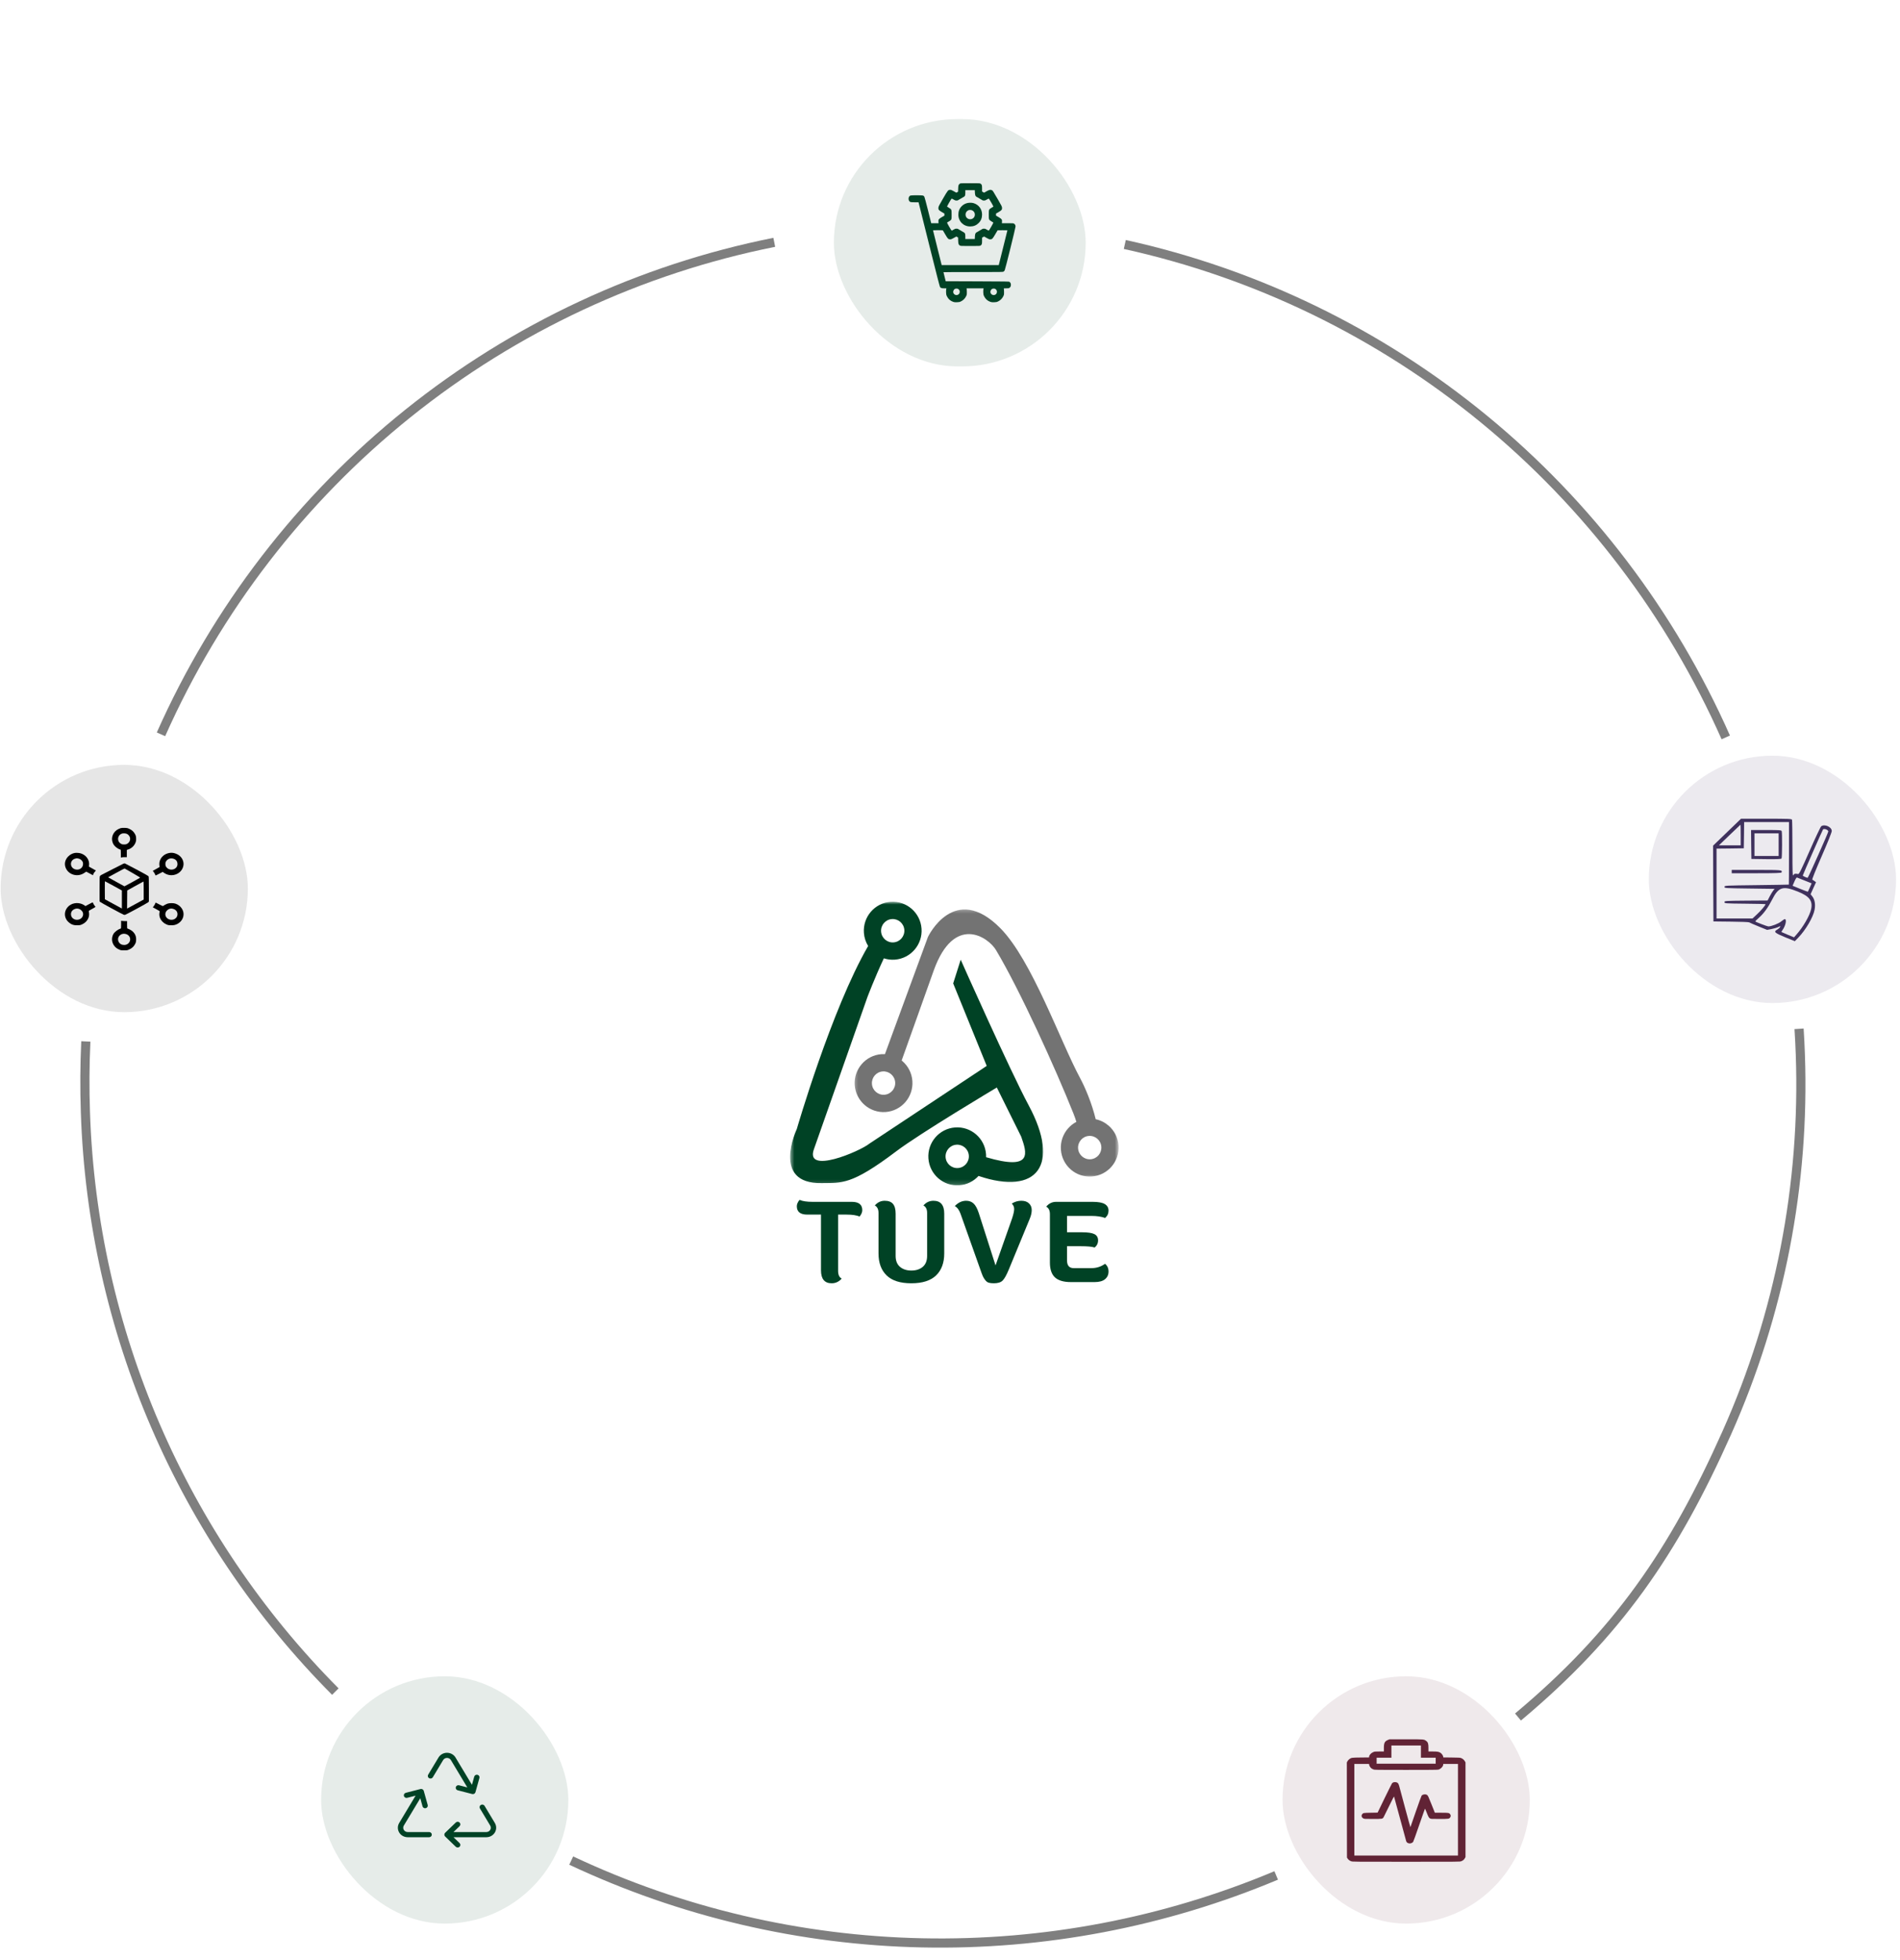 <svg width="415" height="428" viewBox="0 0 415 428" fill="none" xmlns="http://www.w3.org/2000/svg">
<path d="M35.162 160.332C47.325 132.968 65.835 108.934 89.141 90.244C112.447 71.554 139.872 58.752 169.117 52.909" stroke="black" stroke-opacity="0.5" stroke-width="2" stroke-miterlimit="10"/>
<path d="M73.244 369.342C39.732 335.667 20.217 290.455 18.656 242.873C18.478 237.665 18.508 232.504 18.747 227.39" stroke="black" stroke-opacity="0.5" stroke-width="2" stroke-miterlimit="10"/>
<path d="M278.746 409.486C254.296 419.746 227.934 424.762 201.395 424.202C174.856 423.643 148.74 417.521 124.766 406.239" stroke="black" stroke-opacity="0.5" stroke-width="2" stroke-miterlimit="10"/>
<path d="M392.954 224.633C393.077 226.534 393.17 228.436 393.234 230.282C394.233 258.668 388.737 286.909 377.164 312.855C365.591 338.8 353.356 356.657 331.56 374.896" stroke="black" stroke-opacity="0.5" stroke-width="2" stroke-miterlimit="10"/>
<path d="M245.68 53.381C274.394 59.7 301.235 72.733 324.036 91.428C346.838 110.123 364.961 133.956 376.943 161.004" stroke="black" stroke-opacity="0.5" stroke-width="2" stroke-miterlimit="10"/>
<rect x="182.137" y="26" width="55" height="54" rx="27" fill="#004225" fill-opacity="0.1"/>
<g clip-path="url(#clip0_153_41865)">
<path d="M209.66 40.097C209.365 40.295 209.31 40.457 209.284 41.188L209.264 41.859L209.071 41.965L208.878 42.067L208.324 41.757C207.867 41.498 207.74 41.447 207.542 41.453C207.09 41.458 207.06 41.493 205.978 43.352C205.074 44.916 204.993 45.078 204.968 45.342C204.932 45.769 205.039 45.901 205.714 46.302L206.278 46.627V46.856V47.084L205.714 47.409C205.024 47.815 204.932 47.937 204.973 48.41L204.998 48.734H204.196H203.394L202.698 45.926C202.312 44.388 201.956 43.052 201.906 42.971C201.718 42.656 201.647 42.641 200.225 42.641C198.808 42.641 198.772 42.651 198.554 42.976C198.422 43.174 198.422 43.631 198.554 43.829C198.757 44.139 198.859 44.164 199.783 44.164H200.631L202.926 53.356C204.526 59.759 205.257 62.588 205.323 62.679C205.501 62.897 205.674 62.953 206.222 62.953H206.725L206.674 63.141C206.649 63.248 206.633 63.558 206.644 63.842C206.659 64.284 206.684 64.39 206.826 64.685C207.116 65.284 207.558 65.68 208.187 65.904C208.436 65.99 208.578 66.005 209.02 65.99C209.503 65.975 209.589 65.954 209.909 65.797C210.376 65.574 210.777 65.172 211.006 64.705C211.173 64.365 211.178 64.329 211.178 63.766C211.178 63.446 211.158 63.131 211.138 63.065L211.097 62.953H212.976H214.85L214.799 63.141C214.774 63.248 214.758 63.558 214.769 63.842C214.784 64.284 214.809 64.39 214.951 64.685C215.241 65.284 215.683 65.68 216.312 65.904C216.561 65.99 216.703 66.005 217.145 65.99C217.628 65.975 217.714 65.954 218.034 65.797C218.501 65.574 218.902 65.172 219.131 64.705C219.298 64.365 219.303 64.329 219.303 63.766C219.303 63.446 219.283 63.131 219.263 63.065C219.222 62.953 219.222 62.953 219.771 62.953C220.222 62.953 220.344 62.938 220.466 62.857C220.7 62.699 220.801 62.506 220.801 62.192C220.801 61.892 220.705 61.694 220.492 61.542C220.38 61.46 219.852 61.455 213.469 61.43L206.562 61.404L206.319 60.44C206.187 59.906 206.075 59.459 206.075 59.434C206.075 59.414 208.99 59.399 212.554 59.399C218.922 59.399 219.039 59.399 219.202 59.297C219.288 59.241 219.4 59.124 219.446 59.033C219.583 58.769 221.817 49.735 221.817 49.461C221.817 49.187 221.705 48.978 221.482 48.831C221.35 48.745 221.223 48.734 220.085 48.734H218.831L218.856 48.41C218.897 47.937 218.806 47.815 218.115 47.409L217.551 47.084V46.856V46.627L218.11 46.307C218.785 45.916 218.897 45.774 218.862 45.342C218.836 45.078 218.76 44.926 218.013 43.631C216.856 41.635 216.851 41.635 216.673 41.539C216.348 41.371 216.109 41.417 215.505 41.757L214.951 42.072L214.728 41.945L214.504 41.818V41.153C214.504 40.417 214.464 40.295 214.169 40.097C214.032 40.005 213.895 40 211.915 40C209.924 40 209.797 40.005 209.66 40.097ZM212.94 42.057C212.976 42.732 213.057 42.88 213.509 43.093C213.682 43.179 214.007 43.367 214.23 43.514C214.591 43.753 214.657 43.783 214.911 43.783C215.149 43.783 215.241 43.753 215.551 43.565C215.744 43.448 215.931 43.352 215.962 43.352C216.028 43.352 217.018 45.068 216.978 45.114C216.957 45.129 216.769 45.251 216.551 45.378C215.982 45.718 215.972 45.738 215.972 46.856C215.972 47.973 215.982 47.993 216.551 48.333C216.769 48.46 216.957 48.582 216.972 48.597C217.018 48.638 216.028 50.359 215.962 50.359C215.931 50.359 215.744 50.263 215.551 50.141C215.241 49.958 215.149 49.928 214.911 49.928C214.657 49.928 214.591 49.958 214.23 50.197C214.007 50.344 213.682 50.532 213.509 50.618C213.057 50.832 212.976 50.979 212.94 51.654L212.915 52.188H211.884H210.848V51.649C210.848 50.949 210.797 50.857 210.224 50.563C209.995 50.441 209.67 50.253 209.503 50.136C209.238 49.953 209.162 49.928 208.919 49.928C208.68 49.928 208.588 49.958 208.279 50.141C208.086 50.263 207.898 50.359 207.867 50.359C207.801 50.359 206.811 48.643 206.852 48.597C206.872 48.582 207.06 48.46 207.278 48.333C207.852 47.993 207.862 47.973 207.852 46.846C207.847 45.728 207.842 45.713 207.278 45.378C207.06 45.251 206.872 45.129 206.857 45.114C206.811 45.073 207.801 43.352 207.867 43.352C207.898 43.352 208.086 43.448 208.279 43.565C208.588 43.753 208.68 43.783 208.919 43.783C209.172 43.783 209.238 43.753 209.599 43.514C209.822 43.367 210.147 43.179 210.32 43.093C210.782 42.874 210.848 42.742 210.848 42.062V41.524H211.884H212.915L212.94 42.057ZM205.973 50.344C206.004 50.395 206.242 50.801 206.501 51.248C207.024 52.147 207.136 52.254 207.542 52.259C207.74 52.264 207.867 52.213 208.324 51.954L208.878 51.644L209.071 51.746L209.264 51.852L209.284 52.518C209.31 53.259 209.371 53.432 209.66 53.615C209.812 53.706 209.934 53.711 211.92 53.711C213.895 53.711 214.032 53.706 214.169 53.615C214.464 53.417 214.504 53.295 214.504 52.558V51.893L214.728 51.766L214.951 51.639L215.505 51.954C215.962 52.213 216.089 52.264 216.287 52.259C216.698 52.254 216.8 52.152 217.374 51.172L217.897 50.283L218.968 50.268C219.557 50.263 220.04 50.268 220.04 50.283C220.04 50.299 219.613 52.01 219.095 54.092L218.151 57.875H211.915H205.679L204.734 54.092C204.216 52.01 203.79 50.299 203.79 50.283C203.79 50.268 204.267 50.258 204.856 50.258C205.816 50.258 205.928 50.268 205.973 50.344ZM209.294 63.101C209.513 63.248 209.629 63.456 209.629 63.715C209.629 64.436 208.705 64.695 208.304 64.091C208.101 63.781 208.213 63.319 208.543 63.101C208.736 62.974 209.101 62.974 209.294 63.101ZM217.419 63.101C217.638 63.248 217.754 63.456 217.754 63.715C217.754 64.436 216.83 64.695 216.429 64.091C216.226 63.781 216.338 63.319 216.668 63.101C216.861 62.974 217.226 62.974 217.419 63.101Z" fill="#004225"/>
<path d="M211.102 44.383C210.655 44.535 210.365 44.713 210.05 45.028C209.568 45.515 209.324 46.129 209.324 46.856C209.324 48.333 210.436 49.446 211.914 49.446C212.661 49.446 213.245 49.207 213.762 48.694C214.255 48.206 214.504 47.587 214.504 46.85C214.504 45.662 213.773 44.682 212.63 44.347C212.214 44.225 211.513 44.24 211.102 44.383ZM212.361 45.937C212.727 46.124 212.93 46.454 212.93 46.856C212.93 47.429 212.488 47.871 211.914 47.871C211.34 47.871 210.898 47.429 210.898 46.856C210.898 46.444 211.102 46.114 211.482 45.921C211.696 45.809 212.127 45.82 212.361 45.937Z" fill="#004225"/>
</g>
<rect x="360.137" y="165" width="54" height="54" rx="27" fill="#3F315D" fill-opacity="0.1"/>
<path d="M377.22 181.706L374.176 184.639L374.206 192.914L374.251 201.188L378.079 201.232C380.189 201.247 381.982 201.319 382.072 201.392C382.163 201.464 383.082 201.856 384.107 202.277L385.975 203.032L386.895 202.858C387.407 202.756 388.07 202.568 388.372 202.422C388.929 202.161 388.944 202.161 388.778 202.451C388.688 202.611 388.417 202.843 388.176 202.974C387.332 203.439 387.618 203.7 389.924 204.644L392.033 205.5L392.802 204.702C394.414 203.032 396.042 200.259 396.343 198.633C396.569 197.443 396.374 196.354 395.816 195.686L395.469 195.251L396.057 193.944L396.66 192.623L396.343 192.391C396.163 192.246 395.952 192.115 395.846 192.086C395.741 192.043 396.509 190.126 397.881 186.976C399.192 183.985 400.096 181.721 400.096 181.445C400.096 180.559 398.544 179.862 397.79 180.414C397.654 180.516 396.509 182.926 395.273 185.742C393.42 189.967 392.968 190.867 392.757 190.838C392.049 190.707 391.883 190.75 391.702 191.099C391.536 191.404 391.506 190.417 391.506 185.336C391.506 181.967 391.461 179.122 391.416 178.991C391.34 178.788 390.692 178.759 385.795 178.759H380.279L377.22 181.706ZM390.753 186.308C390.753 190.054 390.737 193.146 390.722 193.146C390.692 193.16 387.528 193.218 383.67 193.262C376.798 193.349 376.662 193.349 376.662 193.639C376.662 193.93 376.783 193.93 382.133 194.002L387.618 194.075L387.317 194.438C387.151 194.641 386.819 195.207 386.548 195.701L386.081 196.615L381.364 196.645C376.783 196.688 376.662 196.688 376.662 196.978C376.662 197.254 376.783 197.269 381.153 197.312C383.609 197.327 385.629 197.385 385.629 197.428C385.629 197.661 384.634 198.822 383.775 199.621L382.796 200.535H378.862H374.929V192.914V185.292L377.913 185.263L380.882 185.219L380.927 182.345L380.957 179.485H385.855H390.753V186.308ZM380.204 182.316V184.566H377.838H375.457L377.793 182.316C379.073 181.082 380.143 180.066 380.158 180.066C380.189 180.066 380.204 181.082 380.204 182.316ZM399.161 181.256C399.252 181.343 399.342 181.459 399.342 181.532C399.342 181.808 394.972 191.607 394.836 191.651C394.686 191.694 393.766 191.288 393.766 191.157C393.766 191.012 398.046 181.3 398.182 181.111C398.333 180.922 398.815 180.995 399.161 181.256ZM394.173 192.26L395.695 192.87L395.304 193.77C395.093 194.249 394.897 194.67 394.882 194.699C394.867 194.728 394.113 194.438 393.194 194.075L391.536 193.393L391.943 192.464C392.154 191.955 392.41 191.563 392.486 191.592C392.576 191.622 393.329 191.926 394.173 192.26ZM392.681 194.67C395.213 195.686 395.967 196.674 395.59 198.488C395.289 199.925 393.842 202.422 392.365 204.077L391.853 204.658L390.511 204.106C389.773 203.802 389.14 203.526 389.11 203.497C389.08 203.482 389.2 203.279 389.351 203.047C390.029 202.103 390.316 200.68 389.818 200.68C389.743 200.68 389.396 200.913 389.05 201.188C388.477 201.668 386.895 202.277 386.247 202.277C386.021 202.277 383.534 201.334 383.398 201.188C383.353 201.159 383.745 200.767 384.257 200.317C385.282 199.403 386.201 198.111 387.045 196.47C388.462 193.654 389.411 193.349 392.681 194.67Z" fill="#3F315D"/>
<path d="M382.495 184.377L382.54 187.542L385.765 187.586C388.252 187.615 389.02 187.571 389.126 187.441C389.261 187.223 389.291 181.808 389.156 181.459C389.08 181.256 388.628 181.227 385.765 181.227H382.465L382.495 184.377ZM388.493 184.421V186.889H385.856H383.218V184.421V181.953H385.856H388.493V184.421Z" fill="#3F315D"/>
<path d="M378.244 190.3V190.663H383.654C387.859 190.663 389.079 190.62 389.14 190.475C389.32 189.952 389.2 189.938 383.654 189.938H378.244V190.3Z" fill="#3F315D"/>
<rect x="280.137" y="366" width="54" height="54" rx="27" fill="#612335" fill-opacity="0.1"/>
<path d="M303.166 379.895C302.451 380.187 302.268 380.548 302.268 381.65V382.423H301.269C300.321 382.423 300.251 382.428 299.941 382.559C299.455 382.757 299.05 383.222 299.044 383.582V383.718L297.229 383.739C295.213 383.76 295.168 383.765 294.694 384.115C294.555 384.219 294.384 384.418 294.309 384.564L294.176 384.82L294.188 395.203L294.207 405.586L294.346 405.795C294.523 406.067 294.776 406.26 295.124 406.39C295.409 406.495 295.472 406.5 307.136 406.5C318.8 406.5 318.863 406.495 319.147 406.39C319.527 406.249 319.767 406.056 319.944 405.743L320.096 405.482V395.14V384.799L319.944 384.538C319.767 384.23 319.464 383.979 319.116 383.849C318.895 383.77 318.623 383.755 317.049 383.739L315.228 383.718V383.577C315.228 383.363 314.931 382.914 314.672 382.736C314.292 382.48 313.989 382.423 312.939 382.423H312.004V381.639C312.004 380.72 311.903 380.402 311.517 380.12C310.998 379.749 311.176 379.759 307.129 379.759H303.494L303.166 379.895ZM310.36 382.449V383.781H311.972H313.584V384.434V385.086H307.136H300.687V384.434V383.781H302.299H303.912V382.449V381.117H307.136H310.36V382.449ZM299.044 385.28C299.044 385.483 299.309 385.922 299.524 386.089C299.625 386.168 299.834 386.277 299.992 386.335C300.27 386.439 300.371 386.444 307.098 386.444C312.092 386.444 313.982 386.429 314.159 386.382C314.672 386.256 315.228 385.682 315.228 385.28V385.139H316.84H318.452V395.14V405.142H307.136H295.819V395.14V385.139H297.432H299.044V385.28Z" fill="#612335"/>
<path d="M304.303 389.176C304.227 389.213 304.113 389.301 304.05 389.369C303.993 389.442 303.26 390.91 302.419 392.633L300.902 395.767L299.416 395.793C297.81 395.819 297.735 395.835 297.526 396.122C297.286 396.446 297.406 396.838 297.798 397.042C298.006 397.146 298.095 397.151 299.859 397.151C301.97 397.151 301.983 397.151 302.223 396.744C302.305 396.608 302.836 395.527 303.412 394.341C304.145 392.822 304.461 392.216 304.493 392.278C304.524 392.331 305.112 394.498 305.808 397.099C306.509 399.7 307.11 401.914 307.148 402.024C307.35 402.588 308.235 402.667 308.659 402.16C308.716 402.092 309.316 400.431 309.987 398.473C310.663 396.509 311.226 394.905 311.245 394.905C311.264 394.905 311.415 395.25 311.586 395.673C312.003 396.728 312.098 396.895 312.338 397.031C312.547 397.151 312.585 397.151 314.399 397.151C316.441 397.151 316.511 397.141 316.745 396.822C316.903 396.608 316.903 396.336 316.745 396.122C316.517 395.814 316.397 395.793 314.823 395.793H313.4L312.699 394.033C311.959 392.179 311.902 392.064 311.7 391.913C311.403 391.688 310.739 391.772 310.511 392.059C310.454 392.132 309.879 393.704 309.241 395.548C308.602 397.391 308.071 398.922 308.065 398.948C308.052 398.974 307.54 397.104 306.914 394.796C306.295 392.487 305.719 390.356 305.643 390.064C305.485 389.479 305.371 389.296 305.106 389.181C304.891 389.092 304.499 389.087 304.303 389.176Z" fill="#612335"/>
<rect x="70.137" y="366" width="54" height="54" rx="27" fill="#004225" fill-opacity="0.1"/>
<path d="M94.317 400.577C94.317 400.726 94.255 400.87 94.145 400.976C94.036 401.082 93.887 401.141 93.731 401.141H89.044C88.667 401.14 88.297 401.044 87.971 400.862C87.645 400.68 87.375 400.419 87.187 400.104C86.999 399.789 86.9 399.433 86.9 399.07C86.901 398.706 87 398.35 87.188 398.035L90.773 392.065L88.941 392.535C88.791 392.574 88.631 392.553 88.496 392.478C88.362 392.403 88.263 392.28 88.223 392.135C88.183 391.99 88.204 391.836 88.282 391.706C88.36 391.577 88.488 391.482 88.638 391.443L91.839 390.618C91.913 390.598 91.991 390.593 92.068 390.603C92.145 390.612 92.219 390.637 92.286 390.674C92.353 390.711 92.411 390.761 92.458 390.82C92.505 390.879 92.54 390.947 92.559 391.019L93.419 394.102C93.439 394.174 93.444 394.249 93.434 394.322C93.424 394.396 93.399 394.467 93.36 394.531C93.322 394.595 93.271 394.651 93.21 394.697C93.149 394.742 93.079 394.775 93.005 394.794C92.955 394.807 92.904 394.814 92.852 394.814C92.723 394.814 92.598 394.773 92.496 394.697C92.394 394.621 92.32 394.515 92.287 394.395L91.799 392.626L88.202 398.6C88.116 398.743 88.071 398.905 88.071 399.07C88.071 399.235 88.116 399.397 88.201 399.54C88.286 399.683 88.409 399.802 88.557 399.884C88.705 399.967 88.873 400.011 89.044 400.012H93.731C93.887 400.012 94.036 400.071 94.145 400.177C94.255 400.283 94.317 400.427 94.317 400.577ZM108.087 398.035L105.827 394.271C105.746 394.148 105.619 394.06 105.472 394.025C105.325 393.991 105.17 394.012 105.039 394.085C104.908 394.158 104.812 394.276 104.77 394.416C104.728 394.556 104.743 394.706 104.813 394.835L107.073 398.6C107.159 398.743 107.204 398.905 107.204 399.07C107.204 399.235 107.159 399.397 107.074 399.54C106.989 399.683 106.866 399.802 106.718 399.884C106.57 399.967 106.402 400.011 106.231 400.012H99.052L100.395 398.717C100.499 398.61 100.555 398.468 100.552 398.322C100.55 398.176 100.488 398.036 100.381 397.933C100.274 397.829 100.129 397.77 99.977 397.767C99.825 397.765 99.678 397.819 99.567 397.919L97.223 400.178C97.114 400.283 97.052 400.427 97.052 400.577C97.052 400.726 97.114 400.87 97.223 400.976L99.567 403.235C99.678 403.334 99.825 403.389 99.977 403.386C100.129 403.383 100.274 403.324 100.381 403.221C100.488 403.117 100.55 402.978 100.552 402.831C100.555 402.685 100.499 402.543 100.395 402.436L99.052 401.141H106.231C106.608 401.14 106.978 401.044 107.304 400.862C107.63 400.68 107.9 400.419 108.088 400.104C108.276 399.789 108.375 399.433 108.375 399.07C108.374 398.706 108.275 398.35 108.087 398.035ZM98.482 384.294L102.068 390.265L100.236 389.794C100.09 389.767 99.939 389.794 99.814 389.869C99.688 389.945 99.596 390.064 99.558 390.202C99.519 390.34 99.536 390.487 99.606 390.613C99.675 390.74 99.792 390.836 99.932 390.883L103.134 391.71C103.284 391.748 103.443 391.728 103.578 391.653C103.712 391.578 103.81 391.454 103.85 391.31L104.709 388.225C104.732 388.152 104.74 388.076 104.732 388C104.724 387.924 104.701 387.851 104.663 387.784C104.625 387.718 104.573 387.659 104.511 387.612C104.449 387.565 104.378 387.531 104.301 387.511C104.225 387.491 104.146 387.487 104.067 387.497C103.989 387.508 103.914 387.534 103.847 387.573C103.779 387.612 103.72 387.664 103.674 387.726C103.628 387.788 103.595 387.858 103.578 387.932L103.085 389.703L99.493 383.73C99.304 383.417 99.033 383.158 98.707 382.978C98.382 382.798 98.013 382.703 97.637 382.703C97.262 382.703 96.893 382.798 96.568 382.978C96.242 383.158 95.971 383.417 95.782 383.73L93.516 387.494C93.442 387.624 93.423 387.776 93.464 387.919C93.505 388.061 93.603 388.183 93.736 388.257C93.869 388.331 94.027 388.351 94.175 388.314C94.324 388.277 94.452 388.186 94.531 388.059L96.793 384.294C96.879 384.152 97.002 384.033 97.15 383.951C97.298 383.869 97.466 383.825 97.637 383.825C97.808 383.825 97.977 383.869 98.125 383.951C98.273 384.033 98.396 384.152 98.482 384.294Z" fill="#004225"/>
<rect x="0.137" y="167" width="54" height="54" rx="27" fill="black" fill-opacity="0.1"/>
<path d="M26.367 180.814C26.243 180.856 26.027 180.94 25.886 181.008C24.774 181.525 24.207 182.786 24.582 183.89C24.723 184.319 24.888 184.559 25.262 184.91C25.546 185.171 26.135 185.506 26.322 185.506C26.379 185.506 26.396 185.684 26.396 186.374V187.242L26.583 187.201C26.679 187.174 26.974 187.154 27.235 187.154H27.7V186.358V185.569L27.977 185.48C28.754 185.244 29.383 184.627 29.639 183.864C29.735 183.576 29.752 183.414 29.729 183.021C29.707 182.598 29.673 182.477 29.497 182.132C29.225 181.604 28.811 181.222 28.227 180.966C27.813 180.788 27.745 180.772 27.189 180.762C26.81 180.751 26.509 180.772 26.367 180.814ZM27.683 182.059C28.624 182.483 28.686 183.712 27.79 184.224C27.547 184.36 27.456 184.381 27.105 184.381C26.753 184.381 26.662 184.36 26.419 184.224C25.5 183.696 25.596 182.42 26.589 182.022C26.861 181.913 27.399 181.933 27.683 182.059Z" fill="black"/>
<path d="M16.311 186.238C15.262 186.442 14.389 187.29 14.208 188.273C14.026 189.288 14.633 190.375 15.642 190.831C16.589 191.265 17.66 191.15 18.499 190.538C18.664 190.417 18.811 190.318 18.834 190.318C18.851 190.318 19.185 190.496 19.576 190.71C19.962 190.925 20.291 191.103 20.308 191.103C20.319 191.103 20.33 191.066 20.33 191.024C20.33 190.899 20.546 190.527 20.761 190.287L20.948 190.072L20.189 189.643L19.423 189.214L19.457 188.864C19.571 187.755 18.822 186.704 17.672 186.338C17.297 186.217 16.662 186.17 16.311 186.238ZM17.093 187.446C17.462 187.52 17.791 187.739 17.983 188.048C18.114 188.252 18.142 188.357 18.142 188.639C18.136 189.486 17.326 190.062 16.464 189.826C15.177 189.481 15.171 187.781 16.458 187.462C16.804 187.378 16.759 187.378 17.093 187.446Z" fill="black"/>
<path d="M36.969 186.238C35.864 186.447 35.053 187.201 34.837 188.215C34.775 188.519 34.792 189.036 34.871 189.23C34.9 189.287 34.713 189.413 34.14 189.716C33.715 189.941 33.369 190.13 33.369 190.14C33.369 190.151 33.46 190.266 33.568 190.396C33.675 190.527 33.806 190.752 33.862 190.893C33.919 191.04 33.981 191.155 34.01 191.155C34.032 191.155 34.384 190.977 34.792 190.762L35.529 190.37L35.83 190.579C36.663 191.16 37.7 191.254 38.624 190.83C39.633 190.375 40.24 189.287 40.059 188.273C39.917 187.488 39.378 186.819 38.624 186.479C38.035 186.207 37.525 186.134 36.969 186.238ZM38.057 187.556C38.511 187.75 38.766 188.152 38.766 188.655C38.766 189.962 36.884 190.344 36.226 189.167C36.158 189.047 36.124 188.869 36.124 188.639C36.124 188.362 36.153 188.252 36.277 188.053C36.657 187.462 37.377 187.258 38.057 187.556Z" fill="black"/>
<path d="M26.935 188.587C26.811 188.639 25.739 189.183 24.554 189.795C23.369 190.407 22.304 190.956 22.185 191.008C22.071 191.066 21.924 191.176 21.861 191.244C21.754 191.374 21.748 191.463 21.748 194.089V196.798L21.878 196.929C21.992 197.055 26.607 199.56 26.998 199.712C27.094 199.748 27.236 199.764 27.309 199.748C27.548 199.691 32.202 197.17 32.366 197.008L32.519 196.856V194.162C32.519 192.311 32.502 191.432 32.457 191.348C32.412 191.254 31.68 190.841 29.889 189.884C28.517 189.151 27.338 188.534 27.275 188.519C27.213 188.503 27.06 188.534 26.935 188.587ZM28.971 190.626C30.359 191.421 30.643 191.605 30.575 191.652C30.297 191.84 27.213 193.535 27.173 193.519C27.145 193.514 26.334 193.064 25.371 192.53L23.619 191.552L25.388 190.579C26.363 190.041 27.19 189.612 27.219 189.627C27.253 189.643 28.035 190.093 28.971 190.626ZM24.809 193.43L26.623 194.424V196.396V198.368L25.507 197.761C24.889 197.426 24.055 196.971 23.647 196.751L22.91 196.349L22.893 194.377C22.887 193.095 22.899 192.405 22.939 192.42C22.967 192.426 23.806 192.881 24.809 193.43ZM31.386 194.434V196.411L29.843 197.248C28.993 197.709 28.177 198.148 28.029 198.232L27.757 198.378L27.769 196.401L27.786 194.429L29.543 193.451C30.512 192.912 31.317 192.468 31.346 192.468C31.369 192.462 31.386 193.351 31.386 194.434Z" fill="black"/>
<path d="M19.423 197.426L18.657 197.839L18.493 197.709C18.402 197.641 18.209 197.526 18.068 197.458C16.9 196.914 15.528 197.18 14.745 198.101C13.895 199.095 14.008 200.523 15.006 201.375C15.607 201.888 16.123 202.055 16.985 202.024C17.484 202.008 17.574 201.987 17.96 201.809C18.941 201.365 19.547 200.402 19.457 199.445C19.44 199.241 19.405 199.032 19.389 198.969C19.36 198.875 19.457 198.807 20.125 198.451C20.607 198.2 20.88 198.022 20.857 197.986C20.834 197.954 20.744 197.845 20.658 197.74C20.568 197.635 20.449 197.437 20.392 197.301C20.335 197.159 20.262 197.039 20.239 197.029C20.211 197.023 19.842 197.201 19.423 197.426ZM17.217 198.436C17.342 198.467 17.54 198.577 17.665 198.676C18.073 198.995 18.238 199.435 18.119 199.89C18.022 200.256 17.79 200.528 17.433 200.695C16.531 201.108 15.505 200.544 15.499 199.633C15.494 199.11 15.76 198.723 16.276 198.498C16.588 198.362 16.883 198.342 17.217 198.436Z" fill="black"/>
<path d="M33.959 197.154C33.885 197.379 33.687 197.73 33.533 197.913L33.369 198.101L34.135 198.514C34.667 198.797 34.894 198.943 34.871 198.995C34.854 199.037 34.826 199.236 34.809 199.44C34.747 200.115 34.996 200.748 35.54 201.286C35.784 201.522 35.994 201.668 36.3 201.809C36.68 201.982 36.782 202.008 37.264 202.024C37.927 202.05 38.392 201.951 38.857 201.668C39.52 201.271 39.934 200.685 40.064 199.963C40.263 198.833 39.498 197.683 38.284 197.29C37.842 197.149 36.958 197.16 36.544 197.316C36.277 197.411 35.875 197.63 35.608 197.819C35.563 197.85 35.291 197.735 34.809 197.479C33.925 197.008 33.998 197.039 33.959 197.154ZM37.989 198.499C38.505 198.723 38.772 199.111 38.766 199.634C38.761 200.544 37.734 201.109 36.833 200.695C35.983 200.303 35.858 199.252 36.595 198.682C37.014 198.352 37.508 198.289 37.989 198.499Z" fill="black"/>
<path d="M26.453 201.877C26.453 202.631 26.441 202.719 26.356 202.746C25.755 202.923 25.024 203.478 24.763 203.943C24.321 204.754 24.378 205.717 24.928 206.475C25.211 206.867 25.517 207.103 26.033 207.328C26.407 207.495 26.453 207.5 27.105 207.5C27.773 207.5 27.791 207.495 28.227 207.307C28.811 207.05 29.225 206.668 29.497 206.14C29.673 205.795 29.707 205.675 29.729 205.251C29.775 204.461 29.52 203.86 28.913 203.321C28.675 203.112 28.193 202.845 27.858 202.746C27.768 202.719 27.756 202.636 27.756 201.919V201.119H27.292C27.031 201.119 26.736 201.098 26.64 201.077L26.453 201.03V201.877ZM27.802 204.058C28.93 204.702 28.437 206.323 27.116 206.323C26.555 206.323 26.141 206.077 25.908 205.617C25.574 204.953 25.914 204.194 26.662 203.938C26.991 203.823 27.484 203.875 27.802 204.058Z" fill="black"/>
<g filter="url(#filter0_d_153_41865)">
<rect x="133.137" y="163" width="150" height="150" rx="75" fill="white" fill-opacity="0.4" shape-rendering="crispEdges"/>
<mask id="mask0_153_41865" style="mask-type:luminance" maskUnits="userSpaceOnUse" x="172" y="196" width="56" height="63">
<path d="M172.566 196.885H228V258.815H172.566V196.885Z" fill="white"/>
</mask>
<g mask="url(#mask0_153_41865)">
<path fill-rule="evenodd" clip-rule="evenodd" d="M177.801 250.852L189.456 217.726C189.456 217.726 191.004 213.615 193.05 209.243C193.803 209.487 194.614 209.593 195.452 209.531C197.19 209.401 198.712 208.578 199.766 207.35C200.821 206.123 201.409 204.492 201.281 202.75C201.153 201.006 200.331 199.479 199.109 198.421C197.885 197.364 196.26 196.773 194.522 196.901C192.784 197.031 191.262 197.854 190.208 199.081C189.153 200.309 188.566 201.94 188.694 203.683C188.771 204.738 189.102 205.711 189.621 206.551C181.632 220.315 174.034 246.523 174.034 246.523C174.034 246.523 168.337 258.533 179.468 258.316C183.821 258.23 185.837 258.888 195.77 251.368C200.99 247.417 217.728 237.447 217.728 237.447L223.059 248.194C224.273 251.716 225.726 255.704 215.386 252.669C215.392 252.453 215.387 252.236 215.371 252.016C215.243 250.272 214.421 248.745 213.197 247.689C211.975 246.63 210.35 246.04 208.611 246.169C206.874 246.297 205.352 247.122 204.298 248.349C203.243 249.576 202.655 251.207 202.784 252.95C202.912 254.693 203.733 256.22 204.956 257.278C206.179 258.336 207.804 258.925 209.542 258.797C211.214 258.672 212.683 257.908 213.732 256.756C226.607 261.115 231.652 254.327 224.71 241.39C220.535 233.608 209.839 209.543 209.839 209.543L208.195 214.716L215.52 232.731L189.9 249.698C187.869 251.363 175.653 256.593 177.801 250.851V250.852ZM207.414 254.417C206.921 253.99 206.589 253.375 206.538 252.672C206.485 251.968 206.724 251.311 207.149 250.816C207.574 250.32 208.187 249.989 208.889 249.937C209.59 249.885 210.246 250.123 210.739 250.549C211.232 250.976 211.563 251.592 211.615 252.295C211.666 252.999 211.429 253.657 211.004 254.15C210.579 254.646 209.964 254.978 209.263 255.029C208.562 255.082 207.907 254.844 207.414 254.417ZM196.914 204.884C196.489 205.378 195.876 205.711 195.173 205.763C194.473 205.815 193.817 205.577 193.324 205.149C192.831 204.724 192.5 204.108 192.448 203.404C192.397 202.7 192.634 202.043 193.059 201.548C193.484 201.054 194.097 200.721 194.8 200.67C195.5 200.617 196.156 200.855 196.649 201.283C197.142 201.708 197.473 202.325 197.525 203.028C197.576 203.732 197.339 204.39 196.914 204.884Z" fill="#004225"/>
</g>
<mask id="mask1_153_41865" style="mask-type:luminance" maskUnits="userSpaceOnUse" x="186" y="198" width="59" height="59">
<path d="M186.328 198.315H244.337V256.966H186.328V198.315Z" fill="white"/>
</mask>
<g mask="url(#mask1_153_41865)">
<path fill-rule="evenodd" clip-rule="evenodd" d="M202.688 204.561L193.29 230.158C193.037 230.146 192.781 230.15 192.522 230.168C190.784 230.298 189.263 231.121 188.208 232.348C187.154 233.576 186.565 235.205 186.693 236.949C186.823 238.693 187.643 240.22 188.867 241.277C190.09 242.335 191.715 242.926 193.453 242.798C195.191 242.668 196.712 241.845 197.767 240.617C198.821 239.39 199.41 237.759 199.282 236.015C199.154 234.272 198.332 232.746 197.108 231.688C197.054 231.641 196.998 231.594 196.941 231.549L203.971 211.832C208.419 199.545 215.838 204.582 217.542 207.431C222.756 216.145 230.586 233.392 234.467 243.137C234.714 243.759 234.925 244.364 235.103 244.95C234.389 245.324 233.757 245.83 233.239 246.435C232.184 247.661 231.596 249.292 231.724 251.036C231.852 252.779 232.674 254.305 233.896 255.364C235.12 256.422 236.745 257.011 238.483 256.883C240.22 256.753 241.743 255.93 242.796 254.703C243.851 253.475 244.439 251.846 244.311 250.102C244.183 248.358 243.362 246.831 242.138 245.774C241.343 245.087 240.38 244.597 239.325 244.373C238.475 240.873 237.019 237.441 235.929 235.416C231.537 227.252 225.374 209.63 218.51 202.676C208.429 192.463 202.69 204.561 202.69 204.561H202.688ZM192.799 233.936C193.501 233.884 194.157 234.122 194.648 234.548C195.143 234.975 195.473 235.59 195.526 236.294C195.577 236.998 195.34 237.655 194.914 238.149C194.489 238.645 193.875 238.977 193.174 239.028C192.473 239.081 191.818 238.842 191.325 238.416C190.832 237.989 190.5 237.373 190.449 236.671C190.396 235.967 190.635 235.309 191.06 234.815C191.485 234.319 192.098 233.988 192.799 233.936ZM236.354 252.501C235.861 252.075 235.53 251.46 235.479 250.756C235.426 250.052 235.664 249.395 236.089 248.9C236.514 248.405 237.128 248.073 237.83 248.022C238.531 247.969 239.186 248.207 239.679 248.634C240.172 249.06 240.504 249.677 240.555 250.379C240.606 251.083 240.37 251.742 239.945 252.236C239.52 252.73 238.905 253.062 238.204 253.115C237.503 253.166 236.847 252.928 236.354 252.501Z" fill="#737373"/>
</g>
<path d="M177.441 262.411H186.057C187.579 262.411 188.342 263.023 188.342 264.244C188.342 264.675 188.144 265.135 187.751 265.624C187.1 265.34 186.162 265.196 184.942 265.196H183.06V277.477C183.06 278.338 183.321 278.903 183.844 279.172C183.241 279.851 182.512 280.191 181.656 280.191C180.1 280.191 179.322 279.249 179.322 277.363V265.196H176.326C174.802 265.196 174.041 264.586 174.041 263.363C174.041 262.938 174.237 262.477 174.632 261.983C175.283 262.269 176.219 262.411 177.441 262.411Z" fill="#004225"/>
<path d="M191.886 273.673V264.841C191.886 264.033 191.616 263.487 191.078 263.201C191.681 262.518 192.398 262.176 193.23 262.176C194.062 262.176 194.668 262.408 195.051 262.869C195.433 263.327 195.624 264.033 195.624 264.985V274.216C195.624 275.265 195.941 276.061 196.577 276.603C197.211 277.143 198.039 277.411 199.061 277.411C200.086 277.411 200.915 277.143 201.551 276.603C202.185 276.061 202.503 275.265 202.503 274.216V264.841C202.503 264.033 202.233 263.487 201.695 263.201C202.298 262.518 203.028 262.176 203.884 262.176C205.454 262.176 206.241 263.113 206.241 264.985V273.673C206.241 275.72 205.65 277.318 204.469 278.466C203.287 279.616 201.48 280.191 199.049 280.191C196.62 280.191 194.819 279.616 193.646 278.466C192.472 277.318 191.886 275.72 191.886 273.673Z" fill="#004225"/>
<path d="M220.991 262.791C221.642 262.381 222.332 262.176 223.065 262.176C223.796 262.176 224.358 262.367 224.753 262.749C225.151 263.127 225.35 263.609 225.35 264.196C225.35 264.783 225.207 265.418 224.922 266.101L220.352 277.17C219.845 278.392 219.393 279.202 218.995 279.6C218.597 279.993 217.961 280.191 217.09 280.191C216.632 280.191 216.261 280.15 215.981 280.07C215.703 279.993 215.45 279.814 215.221 279.527C214.992 279.242 214.808 278.949 214.672 278.647C214.54 278.346 214.354 277.854 214.118 277.17L209.807 265.034C209.505 264.189 209.085 263.626 208.547 263.339C209.29 262.565 210.114 262.176 211.019 262.176C211.67 262.176 212.208 262.372 212.635 262.761C213.064 263.146 213.445 263.84 213.78 264.841L217.446 276.29L221.063 266.028C221.365 265.109 221.515 264.423 221.515 263.972C221.515 263.519 221.34 263.125 220.991 262.791Z" fill="#004225"/>
<path d="M234.531 276.887H238.365C239.49 276.887 240.49 276.57 241.368 275.934C241.874 276.361 242.127 276.923 242.127 277.622C242.127 278.322 241.871 278.882 241.362 279.304C240.855 279.723 240.095 279.931 239.083 279.931H233.916C232.327 279.931 231.163 279.591 230.425 278.906C229.689 278.224 229.322 277.144 229.322 275.669V265.1C229.322 264.292 229.052 263.746 228.514 263.46C229.1 262.761 229.822 262.411 230.678 262.411H238.63C239.88 262.411 240.774 262.574 241.313 262.899C241.856 263.225 242.127 263.706 242.127 264.34C242.127 264.976 241.874 265.508 241.368 265.938C240.603 265.636 239.603 265.486 238.365 265.486H233.06V269.055H236.345C237.611 269.055 238.51 269.191 239.04 269.459C239.574 269.729 239.842 270.185 239.842 270.827C239.842 271.471 239.589 271.99 239.083 272.383C238.507 272.195 237.506 272.1 236.08 272.1H233.06V275.192C233.06 276.323 233.549 276.887 234.531 276.887Z" fill="#004225"/>
</g>
<defs>
<filter id="filter0_d_153_41865" x="108.137" y="138" width="200" height="200" filterUnits="userSpaceOnUse" color-interpolation-filters="sRGB">
<feFlood flood-opacity="0" result="BackgroundImageFix"/>
<feColorMatrix in="SourceAlpha" type="matrix" values="0 0 0 0 0 0 0 0 0 0 0 0 0 0 0 0 0 0 127 0" result="hardAlpha"/>
<feOffset/>
<feGaussianBlur stdDeviation="12.5"/>
<feComposite in2="hardAlpha" operator="out"/>
<feColorMatrix type="matrix" values="0 0 0 0 0 0 0 0 0 0 0 0 0 0 0 0 0 0 0.15 0"/>
<feBlend mode="normal" in2="BackgroundImageFix" result="effect1_dropShadow_153_41865"/>
<feBlend mode="normal" in="SourceGraphic" in2="effect1_dropShadow_153_41865" result="shape"/>
</filter>
<clipPath id="clip0_153_41865">
<rect width="26" height="26" fill="white" transform="translate(197.137 40)"/>
</clipPath>
</defs>
</svg>
